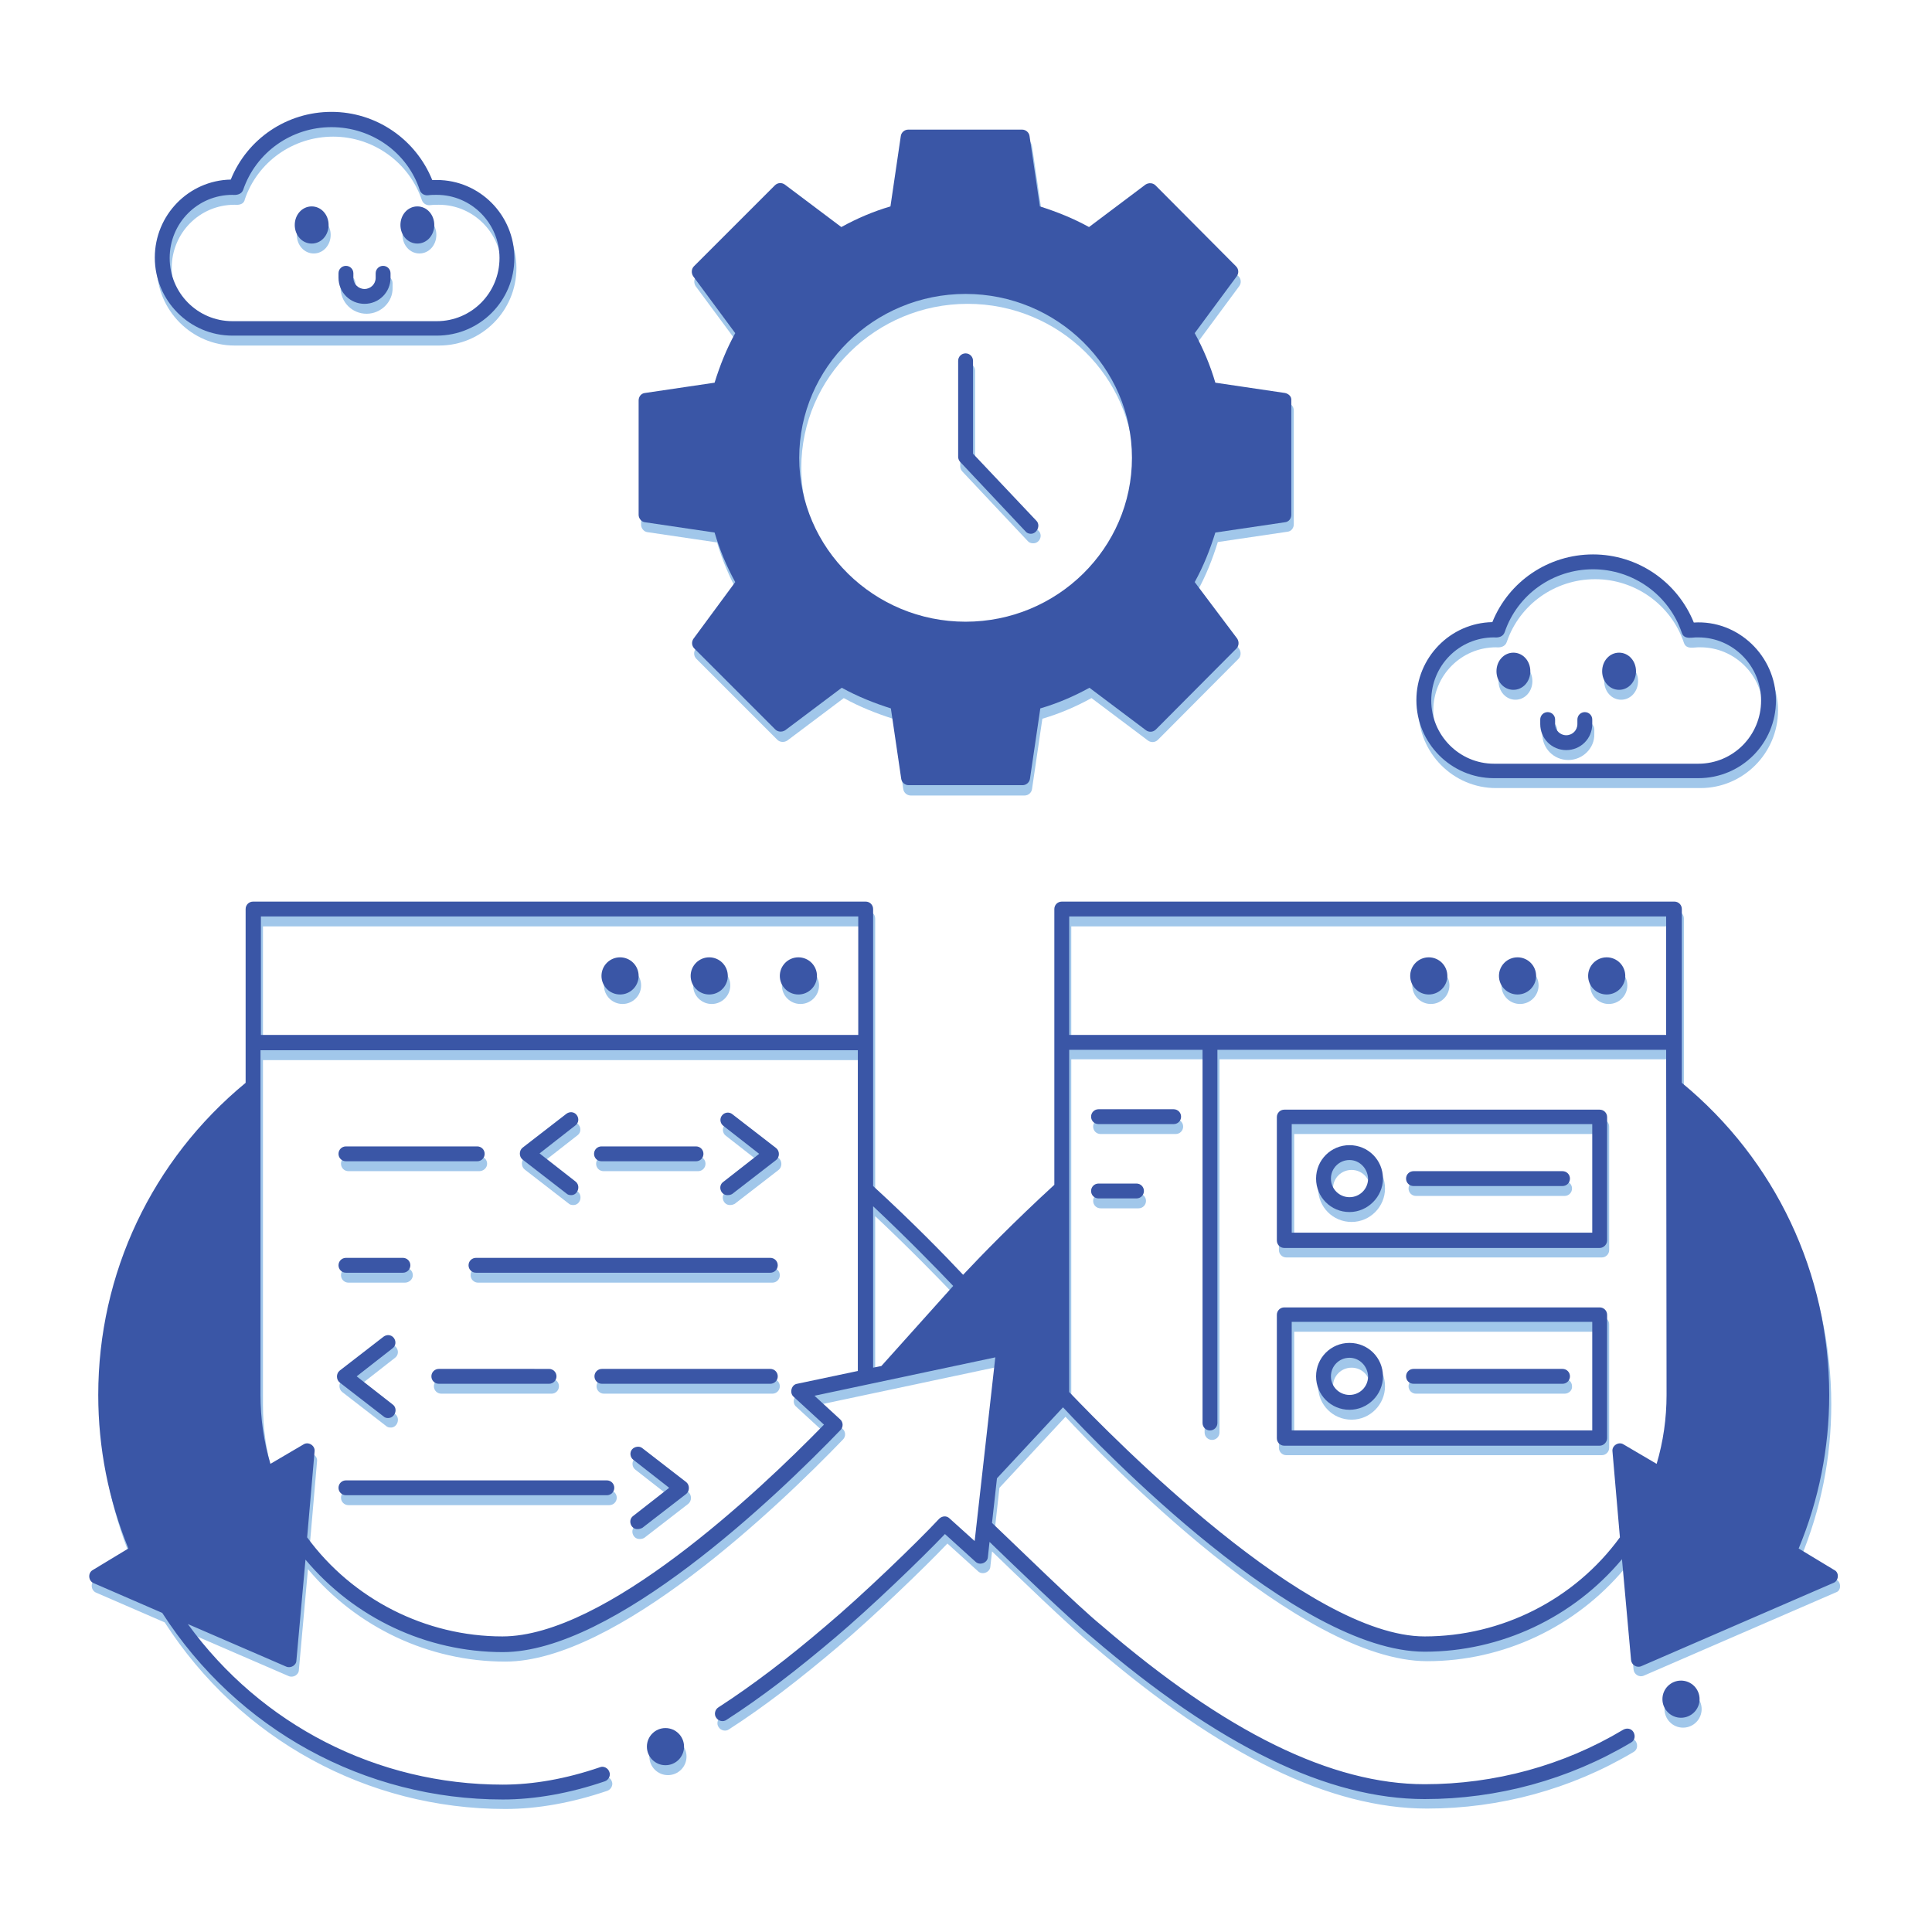 <?xml version="1.0" encoding="utf-8"?>
<!-- Generator: Adobe Illustrator 24.2.1, SVG Export Plug-In . SVG Version: 6.00 Build 0)  -->
<svg version="1.1" id="Layer_1" xmlns="http://www.w3.org/2000/svg" xmlns:xlink="http://www.w3.org/1999/xlink" x="0px" y="0px"
	 viewBox="0 0 468 468" style="enable-background:new 0 0 468 468;" xml:space="preserve">
<style type="text/css">
	.st0{fill:#A1C7EA;}
	.st1{fill:#3A56A6;}
</style>
<g>
	<g>
		<g>
			<g>
				<g>
					<path class="st0" d="M106.4,83.7H56.8C46.5,83.7,38,75.2,38,64.8c0-10.3,8.2-18.7,18.4-18.9c4-9.9,13.6-16.4,24.4-16.4
						c10.8,0,20.4,6.6,24.4,16.5c0.4,0,0.7,0,1.1,0c10.4,0,18.8,8.5,18.8,18.9S116.7,83.7,106.4,83.7z M56.8,49.6
						c-8.4,0-15.2,6.8-15.2,15.3s6.8,15.3,15.2,15.3h49.5c8.4,0,15.2-6.8,15.2-15.3c0-8.4-6.8-15.3-15.2-15.3c-0.7,0-1.4,0-2.1,0.1
						c-0.9,0.1-1.7-0.4-2-1.2c-3.1-9.2-11.8-15.4-21.5-15.4c-9.7,0-18.3,6.1-21.4,15.2C59.1,49.5,57.9,49.7,56.8,49.6z"/>
				</g>
			</g>
			<g>
				<g>
					<g>
						<g>
							<path class="st0" d="M76,52.4c-2.3,0-4.1,2-4.1,4.5c0,2.5,1.8,4.5,4.1,4.5c2.3,0,4.1-2,4.1-4.5S78.3,52.4,76,52.4z"/>
						</g>
					</g>
					<g>
						<g>
							<path class="st0" d="M101.6,52.4c-2.3,0-4.1,2-4.1,4.5c0,2.5,1.8,4.5,4.1,4.5s4.1-2,4.1-4.5
								C105.7,54.4,103.9,52.4,101.6,52.4z"/>
						</g>
					</g>
				</g>
				<g>
					<g>
						<path class="st0" d="M88.8,76c-3.5,0-6.3-2.8-6.3-6.3v-1.1c0-1,0.8-1.8,1.8-1.8c1,0,1.8,0.8,1.8,1.8v1.1
							c0,1.5,1.2,2.7,2.7,2.7s2.7-1.2,2.7-2.7v-1.1c0-1,0.8-1.8,1.8-1.8c1,0,1.8,0.8,1.8,1.8v1.1C95.2,73.1,92.3,76,88.8,76z"/>
					</g>
				</g>
			</g>
		</g>
		<g>
			<g>
				<g>
					<path class="st0" d="M411.9,190.9h-49.5c-10.4,0-18.8-8.5-18.8-18.9c0-10.3,8.2-18.7,18.4-18.9c4-9.9,13.6-16.4,24.4-16.4
						c10.8,0,20.4,6.6,24.4,16.5c10.7-0.7,19.9,8.1,19.9,18.9C430.7,182.4,422.3,190.9,411.9,190.9z M362.4,156.8
						c-8.4,0-15.2,6.8-15.2,15.3c0,8.4,6.8,15.3,15.2,15.3h49.5c8.4,0,15.2-6.8,15.2-15.3c0-8.4-6.8-15.3-15.2-15.3
						c-1.4-0.1-3.4,0.7-4-1.1c-3.1-9.2-11.8-15.4-21.5-15.4c-9.7,0-18.3,6.1-21.4,15.2C364.6,156.7,363.4,156.9,362.4,156.8z"/>
				</g>
			</g>
			<g>
				<g>
					<g>
						<g>
							<path class="st0" d="M367.1,160.5c-2.3,0-4.1,2-4.1,4.5c0,2.5,1.8,4.5,4.1,4.5s4.1-2,4.1-4.5
								C371.2,162.5,369.4,160.5,367.1,160.5z"/>
						</g>
					</g>
					<g>
						<g>
							<path class="st0" d="M392.7,160.5c-2.3,0-4.1,2-4.1,4.5c0,2.5,1.8,4.5,4.1,4.5s4.1-2,4.1-4.5
								C396.8,162.5,395,160.5,392.7,160.5z"/>
						</g>
					</g>
				</g>
				<g>
					<g>
						<path class="st0" d="M379.9,184.1c-3.5,0-6.3-2.8-6.3-6.3v-1.1c0-1,0.8-1.8,1.8-1.8c1,0,1.8,0.8,1.8,1.8v1.1
							c0,1.5,1.2,2.7,2.7,2.7c1.5,0,2.7-1.2,2.7-2.7v-1.1c0-1,0.8-1.8,1.8-1.8s1.8,0.8,1.8,1.8v1.1
							C386.3,181.2,383.4,184.1,379.9,184.1z"/>
					</g>
				</g>
			</g>
		</g>
		<g>
			<path class="st0" d="M311.9,97.6l-16.9-2.5c-1.2-4.1-2.9-8.2-5-12l10.2-13.8c0.5-0.7,0.5-1.7-0.2-2.4l-19.5-19.6
				c-0.6-0.6-1.6-0.7-2.4-0.2l-13.7,10.3c-3.8-2.1-7.8-3.7-11.9-5l-2.5-17c-0.1-0.9-0.9-1.6-1.8-1.6h-27.6c-0.9,0-1.7,0.7-1.8,1.6
				l-2.5,17c-4.1,1.2-8.1,2.9-11.9,5l-13.7-10.3c-0.7-0.5-1.7-0.5-2.4,0.2l-19.6,19.6c-0.6,0.6-0.7,1.6-0.2,2.4l10.2,13.8
				c-2.1,3.8-3.7,7.8-5,12l-16.9,2.5c-0.9,0.1-1.5,0.9-1.5,1.8v27.7c0,0.9,0.7,1.7,1.5,1.8l16.9,2.5c1.2,4.1,2.9,8.2,5,12
				l-10.2,13.8c-0.5,0.7-0.5,1.7,0.2,2.4l19.6,19.6c0.6,0.6,1.6,0.7,2.4,0.2l13.7-10.3c3.8,2.1,7.8,3.7,11.9,5l2.5,17
				c0.1,0.9,0.9,1.6,1.8,1.6h27.6c0.9,0,1.7-0.7,1.8-1.6l2.5-17c4.1-1.2,8.1-2.9,11.9-5l13.7,10.3c0.7,0.5,1.7,0.5,2.4-0.2
				l19.5-19.6c0.6-0.6,0.7-1.6,0.2-2.4L290,143.3c2.1-3.8,3.7-7.8,5-12l16.9-2.5c0.9-0.1,1.5-0.9,1.5-1.8V99.4
				C313.4,98.5,312.7,97.7,311.9,97.6z M274.7,113.3c0,21.9-18.1,39.7-40.3,39.7c-22.2,0-40.3-17.8-40.3-39.7s18.1-39.7,40.3-39.7
				C256.6,73.6,274.7,91.4,274.7,113.3z"/>
			<g>
				<g>
					<path class="st0" d="M250.2,131.6c-0.5,0-1-0.2-1.3-0.6l-15.8-16.8c-0.3-0.3-0.5-0.8-0.5-1.2V89.8c0-1,0.8-1.8,1.8-1.8
						c1,0,1.8,0.8,1.8,1.8v22.5l15.4,16.3C252.7,129.7,251.8,131.7,250.2,131.6z"/>
				</g>
			</g>
		</g>
		<g>
			<g>
				<g>
					<g>
						<path class="st0" d="M147.6,364.6H84.4c-1,0-1.8-0.8-1.8-1.8s0.8-1.8,1.8-1.8h63.2c1,0,1.8,0.8,1.8,1.8
							S148.6,364.6,147.6,364.6z"/>
					</g>
				</g>
				<g>
					<g>
						<path class="st0" d="M155,372.8c-1.7,0.1-2.5-2.2-1.1-3.2l8.7-6.8l-8.7-6.8c-0.8-0.6-0.9-1.8-0.3-2.5s1.8-0.9,2.5-0.3
							l10.6,8.2c0.9,0.7,0.9,2.2,0,2.9l-10.6,8.2C155.8,372.7,155.4,372.8,155,372.8z"/>
					</g>
				</g>
				<g>
					<g>
						<path class="st0" d="M116.1,283.7H84.4c-1,0-1.8-0.8-1.8-1.8s0.8-1.8,1.8-1.8h31.8c1,0,1.8,0.8,1.8,1.8
							S117.1,283.7,116.1,283.7z"/>
					</g>
				</g>
				<g>
					<g>
						<path class="st0" d="M94.6,345.8c-0.4,0-0.8-0.1-1.1-0.4l-10.6-8.2c-0.9-0.7-0.9-2.2,0-2.9l10.6-8.2c0.8-0.6,1.9-0.5,2.5,0.3
							c0.6,0.8,0.5,1.9-0.3,2.5l-8.7,6.8l8.7,6.8C97.1,343.6,96.2,345.9,94.6,345.8z"/>
					</g>
				</g>
				<g>
					<g>
						<path class="st0" d="M98.1,310.7H84.4c-1,0-1.8-0.8-1.8-1.8s0.8-1.8,1.8-1.8h13.8c1,0,1.8,0.8,1.8,1.8S99.1,310.7,98.1,310.7z
							"/>
					</g>
				</g>
				<g>
					<g>
						<path class="st0" d="M187.1,337.6h-40.8c-1,0-1.8-0.8-1.8-1.8s0.8-1.8,1.8-1.8h40.8c1,0,1.8,0.8,1.8,1.8
							S188.1,337.6,187.1,337.6z"/>
					</g>
				</g>
				<g>
					<g>
						<path class="st0" d="M133.6,337.6h-26.7c-1,0-1.8-0.8-1.8-1.8s0.8-1.8,1.8-1.8h26.7c1,0,1.8,0.8,1.8,1.8
							S134.6,337.6,133.6,337.6z"/>
					</g>
				</g>
				<g>
					<g>
						<path class="st0" d="M187.1,310.7h-71.3c-1,0-1.8-0.8-1.8-1.8s0.8-1.8,1.8-1.8h71.3c1,0,1.8,0.8,1.8,1.8
							S188.1,310.7,187.1,310.7z"/>
					</g>
				</g>
				<g>
					<g>
						<path class="st0" d="M169.1,283.7h-22.9c-1,0-1.8-0.8-1.8-1.8s0.8-1.8,1.8-1.8h22.9c1,0,1.8,0.8,1.8,1.8
							S170.1,283.7,169.1,283.7z"/>
					</g>
				</g>
				<g>
					<g>
						<g>
							<path class="st0" d="M138.8,291.9c-0.4,0-0.8-0.1-1.1-0.4l-10.6-8.2c-0.9-0.7-0.9-2.2,0-2.9l10.6-8.2
								c0.8-0.6,1.9-0.5,2.5,0.3s0.5,1.9-0.3,2.5l-8.7,6.8l8.7,6.8C141.3,289.7,140.5,292,138.8,291.9z"/>
						</g>
					</g>
					<g>
						<g>
							<path class="st0" d="M176.9,291.9c-1.7,0.1-2.5-2.2-1.1-3.2l8.7-6.8l-8.7-6.8c-0.8-0.6-0.9-1.8-0.3-2.5
								c0.6-0.8,1.8-0.9,2.5-0.3l10.6,8.2c0.9,0.7,0.9,2.2,0,2.9l-10.6,8.2C177.6,291.8,177.3,291.9,176.9,291.9z"/>
						</g>
					</g>
				</g>
			</g>
			<g>
				<g>
					<g>
						<circle class="st0" cx="172.4" cy="238.7" r="4.5"/>
					</g>
				</g>
				<g>
					<g>
						<circle class="st0" cx="193.9" cy="238.7" r="4.5"/>
					</g>
				</g>
				<g>
					<g>
						<circle class="st0" cx="150.8" cy="238.7" r="4.5"/>
					</g>
				</g>
			</g>
			<g>
				<g>
					<g>
						<path class="st0" d="M388,352.5h-76.4c-1,0-1.8-0.8-1.8-1.8v-29.9c0-1,0.8-1.8,1.8-1.8H388c1,0,1.8,0.8,1.8,1.8v29.9
							C389.8,351.7,389,352.5,388,352.5z M313.5,348.9h72.8v-26.3h-72.8V348.9z"/>
					</g>
				</g>
				<g>
					<g>
						<path class="st0" d="M327.4,343.9c-4.5,0-8.1-3.6-8.1-8.1c0-4.5,3.6-8.1,8.1-8.1s8.1,3.6,8.1,8.1
							C335.5,340.2,331.9,343.9,327.4,343.9z M327.4,331.3c-2.5,0-4.5,2-4.5,4.5c0,2.5,2,4.5,4.5,4.5s4.5-2,4.5-4.5
							C331.9,333.3,329.9,331.3,327.4,331.3z"/>
					</g>
				</g>
				<g>
					<g>
						<path class="st0" d="M379,337.6H343c-1,0-1.8-0.8-1.8-1.8c0-1,0.8-1.8,1.8-1.8H379c1,0,1.8,0.8,1.8,1.8
							C380.9,336.8,380,337.6,379,337.6z"/>
					</g>
				</g>
				<g>
					<g>
						<g>
							<path class="st0" d="M388,304.6h-76.4c-1,0-1.8-0.8-1.8-1.8v-29.9c0-1,0.8-1.8,1.8-1.8H388c1,0,1.8,0.8,1.8,1.8v29.9
								C389.8,303.8,389,304.6,388,304.6z M313.5,301h72.8v-26.3h-72.8V301z"/>
						</g>
					</g>
					<g>
						<g>
							<path class="st0" d="M327.4,296c-4.5,0-8.1-3.6-8.1-8.1c0-4.5,3.6-8.1,8.1-8.1s8.1,3.6,8.1,8.1
								C335.5,292.3,331.9,296,327.4,296z M327.4,283.4c-2.5,0-4.5,2-4.5,4.5c0,2.5,2,4.5,4.5,4.5s4.5-2,4.5-4.5
								C331.9,285.4,329.9,283.4,327.4,283.4z"/>
						</g>
					</g>
					<g>
						<g>
							<path class="st0" d="M379,289.7H343c-1,0-1.8-0.8-1.8-1.8s0.8-1.8,1.8-1.8H379c1,0,1.8,0.8,1.8,1.8S380,289.7,379,289.7z"/>
						</g>
					</g>
				</g>
				<g>
					<g>
						<path class="st0" d="M275.8,292.7h-9.2c-1,0-1.8-0.8-1.8-1.8s0.8-1.8,1.8-1.8h9.2c1,0,1.8,0.8,1.8,1.8
							S276.8,292.7,275.8,292.7z"/>
					</g>
				</g>
				<g>
					<g>
						<path class="st0" d="M284.8,274.7h-18.2c-1,0-1.8-0.8-1.8-1.8c0-1,0.8-1.8,1.8-1.8h18.2c1,0,1.8,0.8,1.8,1.8
							C286.6,273.9,285.8,274.7,284.8,274.7z"/>
					</g>
				</g>
				<g>
					<g>
						<g>
							<circle class="st0" cx="368.2" cy="238.7" r="4.5"/>
						</g>
					</g>
					<g>
						<g>
							<circle class="st0" cx="389.7" cy="238.7" r="4.5"/>
						</g>
					</g>
					<g>
						<g>
							<circle class="st0" cx="346.6" cy="238.7" r="4.5"/>
						</g>
					</g>
				</g>
				<g>
					<g>
						<g>
							<circle class="st0" cx="407.7" cy="414" r="4.5"/>
						</g>
					</g>
					<g>
						<g>
							<circle class="st0" cx="161.8" cy="425.5" r="4.5"/>
						</g>
					</g>
				</g>
			</g>
		</g>
		<path class="st0" d="M444.8,382.6l-8.6-5.2c4.9-11.8,7.4-24.3,7.4-37.2c0-29.4-13-56.9-35.7-75.6v-42.1c0-1-0.8-1.8-1.8-1.8H257.7
			c-1,0-1.8,0.8-1.8,1.8l0,66.8c-9.7,8.9-17.6,17-22.1,21.8c-4.4-4.7-12.2-12.7-21.8-21.5v-67.1c0-1-0.8-1.8-1.8-1.8l0,0H61.9
			c-1,0-1.8,0.8-1.8,1.8v42.1c-22.7,18.7-35.7,46.2-35.7,75.6c0,12.9,2.5,25.4,7.3,37.2l-8.6,5.2c-1.3,0.7-1.1,2.7,0.2,3.2l16.6,7.2
			c18.2,28.3,49,45.2,82.5,45.2c7.8,0,16.2-1.5,24.7-4.4c0.9-0.3,1.5-1.4,1.1-2.3c-0.3-0.9-1.4-1.5-2.3-1.1
			c-8.2,2.8-16.1,4.2-23.5,4.2c-30.4,0-58.5-14.4-76.3-38.9L69.9,406c1.1,0.5,2.5-0.3,2.5-1.5l2.2-24.4
			c11.8,14.1,29.3,22.4,47.8,22.4c26.9,0,66.2-37.6,81.8-53.8c0.7-0.7,0.7-1.9-0.1-2.6l-6.2-5.7l43.8-9.3l-5,44.5l-6.1-5.5
			c-0.7-0.7-1.8-0.6-2.5,0.1c-5.5,5.9-18.8,18.7-27.5,26c-9,7.7-17.8,14.4-26,19.7c-0.8,0.5-1.1,1.7-0.5,2.5
			c0.5,0.8,1.7,1.1,2.5,0.5c8.4-5.4,17.2-12.2,26.4-20c8.4-7.1,20.7-18.9,26.5-25l7.4,6.7c1,1,2.9,0.3,3-1.1l0.4-3.7
			c5.7,5.5,18.9,18.3,24.8,23.1c30.8,26.4,57.2,39.2,80.6,39.2c17.6,0,34.9-4.7,50-13.7c0.9-0.5,1.1-1.6,0.6-2.5
			c-0.5-0.9-1.6-1.1-2.5-0.6c-14.5,8.7-31.2,13.2-48.1,13.2c-22.5,0-48.1-12.5-78.2-38.4c-5.9-4.8-20.9-19.5-26.6-24.9l1.2-10.8
			l16-17.2c9.4,10.1,56.6,59.2,87.6,59.2c18.5,0,36-8.3,47.8-22.4l2.2,24.4c0.1,1.2,1.4,2,2.5,1.5l46.6-20.2
			C446,385.3,446.1,383.3,444.8,382.6z M63.7,224.4h144.7v28.7H63.7V224.4z M208.4,334.5l-14.7,3.1c-1.4,0.2-1.9,2.2-0.9,3.1
			l7.4,6.8c-16.1,16.5-53.1,51.3-77.9,51.3c-18.6,0-36.3-9-47.3-24l1.8-20.8c0.2-1.4-1.5-2.5-2.7-1.7l-8,4.7
			c-1.6-5.4-2.4-11-2.4-16.7v-83.5h144.7L208.4,334.5L208.4,334.5z M214,333.3l-2,0.4v-39.1c8.5,8,15.4,15.1,19.4,19.3L214,333.3z
			 M404.2,224.4v28.7H259.5l0-28.7H404.2z M404.2,340.2c0,5.7-0.8,11.3-2.4,16.7l-8-4.7c-1.2-0.8-2.9,0.3-2.7,1.7l1.8,20.8
			c-11,15.1-28.7,24-47.3,24c-28.3,0-75.1-47.7-86.1-59.2v-82.9h32.3v90.4c0,1,0.8,1.8,1.8,1.8c1,0,1.8-0.8,1.8-1.8v-90.4h108.7
			L404.2,340.2z"/>
	</g>
	<g>
		<g>
			<g>
				<g>
					<path class="st1" d="M105.8,81.3H56.3c-10.4,0-18.8-8.5-18.8-18.9c0-10.3,8.2-18.7,18.4-18.9c4-9.9,13.6-16.4,24.4-16.4
						c10.8,0,20.4,6.6,24.4,16.5c0.4,0,0.7,0,1.1,0c10.4,0,18.8,8.5,18.8,18.9S116.2,81.3,105.8,81.3z M56.3,47.2
						c-8.4,0-15.2,6.8-15.2,15.3s6.8,15.3,15.2,15.3h49.5c8.4,0,15.2-6.8,15.2-15.3c0-8.4-6.8-15.3-15.2-15.3c-0.7,0-1.4,0-2.1,0.1
						c-0.9,0.1-1.7-0.4-2-1.2C98.7,36.9,90,30.8,80.3,30.8c-9.7,0-18.3,6.1-21.4,15.2C58.5,47.1,57.3,47.3,56.3,47.2z"/>
				</g>
			</g>
			<g>
				<g>
					<g>
						<g>
							<path class="st1" d="M75.5,50c-2.3,0-4.1,2-4.1,4.5c0,2.5,1.8,4.5,4.1,4.5c2.3,0,4.1-2,4.1-4.5C79.6,52,77.8,50,75.5,50z"/>
						</g>
					</g>
					<g>
						<g>
							<path class="st1" d="M101.1,50c-2.3,0-4.1,2-4.1,4.5c0,2.5,1.8,4.5,4.1,4.5s4.1-2,4.1-4.5C105.2,52,103.4,50,101.1,50z"/>
						</g>
					</g>
				</g>
				<g>
					<g>
						<path class="st1" d="M88.3,73.6c-3.5,0-6.3-2.8-6.3-6.3v-1.1c0-1,0.8-1.8,1.8-1.8c1,0,1.8,0.8,1.8,1.8v1.1
							c0,1.5,1.2,2.7,2.7,2.7s2.7-1.2,2.7-2.7v-1.1c0-1,0.8-1.8,1.8-1.8c1,0,1.8,0.8,1.8,1.8v1.1C94.6,70.8,91.8,73.6,88.3,73.6z"/>
					</g>
				</g>
			</g>
		</g>
		<g>
			<g>
				<g>
					<path class="st1" d="M411.4,188.5h-49.5c-10.4,0-18.8-8.5-18.8-18.9c0-10.3,8.2-18.7,18.4-18.9c4-9.9,13.6-16.4,24.4-16.4
						c10.8,0,20.4,6.6,24.4,16.5c10.7-0.7,19.9,8.1,19.9,18.9C430.2,180.1,421.8,188.5,411.4,188.5z M361.9,154.4
						c-8.4,0-15.2,6.8-15.2,15.3c0,8.4,6.8,15.3,15.2,15.3h49.5c8.4,0,15.2-6.8,15.2-15.3c0-8.4-6.8-15.3-15.2-15.3
						c-1.4-0.1-3.4,0.7-4-1.1c-3.1-9.2-11.8-15.4-21.5-15.4c-9.7,0-18.3,6.1-21.4,15.2C364.1,154.3,362.9,154.5,361.9,154.4z"/>
				</g>
			</g>
			<g>
				<g>
					<g>
						<g>
							<path class="st1" d="M366.6,158.1c-2.3,0-4.1,2-4.1,4.5c0,2.5,1.8,4.5,4.1,4.5s4.1-2,4.1-4.5
								C370.7,160.1,368.9,158.1,366.6,158.1z"/>
						</g>
					</g>
					<g>
						<g>
							<path class="st1" d="M392.2,158.1c-2.3,0-4.1,2-4.1,4.5c0,2.5,1.8,4.5,4.1,4.5s4.1-2,4.1-4.5
								C396.3,160.1,394.5,158.1,392.2,158.1z"/>
						</g>
					</g>
				</g>
				<g>
					<g>
						<path class="st1" d="M379.4,181.7c-3.5,0-6.3-2.8-6.3-6.3v-1.1c0-1,0.8-1.8,1.8-1.8s1.8,0.8,1.8,1.8v1.1
							c0,1.5,1.2,2.7,2.7,2.7s2.7-1.2,2.7-2.7v-1.1c0-1,0.8-1.8,1.8-1.8c1,0,1.8,0.8,1.8,1.8v1.1
							C385.7,178.9,382.9,181.7,379.4,181.7z"/>
					</g>
				</g>
			</g>
		</g>
		<g>
			<path class="st1" d="M311.3,95.2l-16.9-2.5c-1.2-4.1-2.9-8.2-5-12l10.2-13.8c0.5-0.7,0.5-1.7-0.2-2.4l-19.5-19.6
				c-0.6-0.6-1.6-0.7-2.4-0.2l-13.7,10.3c-3.8-2.1-7.8-3.7-11.9-5l-2.5-17c-0.1-0.9-0.9-1.6-1.8-1.6H220c-0.9,0-1.7,0.7-1.8,1.6
				l-2.5,17c-4.1,1.2-8.1,2.9-11.9,5l-13.7-10.3c-0.7-0.5-1.7-0.5-2.4,0.2l-19.6,19.6c-0.6,0.6-0.7,1.6-0.2,2.4l10.2,13.8
				c-2.1,3.8-3.7,7.8-5,12l-16.9,2.5c-0.9,0.1-1.5,0.9-1.5,1.8v27.7c0,0.9,0.7,1.7,1.5,1.8l16.9,2.5c1.2,4.1,2.9,8.2,5,12L168,154.7
				c-0.5,0.7-0.5,1.7,0.2,2.4l19.6,19.6c0.6,0.6,1.6,0.7,2.4,0.2l13.7-10.3c3.8,2.1,7.8,3.7,11.9,5l2.5,17c0.1,0.9,0.9,1.6,1.8,1.6
				h27.6c0.9,0,1.7-0.7,1.8-1.6l2.5-17c4.1-1.2,8.1-2.9,11.9-5l13.7,10.3c0.7,0.5,1.7,0.5,2.4-0.2l19.5-19.6
				c0.6-0.6,0.7-1.6,0.2-2.4L289.4,141c2.1-3.8,3.7-7.8,5-12l16.9-2.5c0.9-0.1,1.5-0.9,1.5-1.8V97C312.9,96.1,312.2,95.4,311.3,95.2
				z M274.2,110.9c0,21.9-18.1,39.7-40.3,39.7c-22.2,0-40.3-17.8-40.3-39.7s18.1-39.7,40.3-39.7C256.1,71.2,274.2,89,274.2,110.9z"
				/>
			<g>
				<g>
					<path class="st1" d="M249.7,129.3c-0.5,0-1-0.2-1.3-0.6l-15.8-16.8c-0.3-0.3-0.5-0.8-0.5-1.2V87.4c0-1,0.8-1.8,1.8-1.8
						c1,0,1.8,0.8,1.8,1.8v22.5l15.4,16.3C252.1,127.3,251.2,129.3,249.7,129.3z"/>
				</g>
			</g>
		</g>
		<g>
			<g>
				<g>
					<g>
						<path class="st1" d="M147,362.2H83.8c-1,0-1.8-0.8-1.8-1.8s0.8-1.8,1.8-1.8H147c1,0,1.8,0.8,1.8,1.8S148,362.2,147,362.2z"/>
					</g>
				</g>
				<g>
					<g>
						<path class="st1" d="M154.5,370.4c-1.7,0.1-2.5-2.2-1.1-3.2l8.7-6.8l-8.7-6.8c-0.8-0.6-0.9-1.8-0.3-2.5s1.8-0.9,2.5-0.3
							l10.6,8.2c0.9,0.7,0.9,2.2,0,2.9l-10.6,8.2C155.2,370.3,154.8,370.4,154.5,370.4z"/>
					</g>
				</g>
				<g>
					<g>
						<path class="st1" d="M115.6,281.3H83.8c-1,0-1.8-0.8-1.8-1.8s0.8-1.8,1.8-1.8h31.8c1,0,1.8,0.8,1.8,1.8
							S116.6,281.3,115.6,281.3z"/>
					</g>
				</g>
				<g>
					<g>
						<path class="st1" d="M94,343.5c-0.4,0-0.8-0.1-1.1-0.4l-10.6-8.2c-0.9-0.7-0.9-2.2,0-2.9l10.6-8.2c0.8-0.6,1.9-0.5,2.5,0.3
							c0.6,0.8,0.5,1.9-0.3,2.5l-8.7,6.8l8.7,6.8C96.5,341.2,95.7,343.5,94,343.5z"/>
					</g>
				</g>
				<g>
					<g>
						<path class="st1" d="M97.6,308.3H83.8c-1,0-1.8-0.8-1.8-1.8s0.8-1.8,1.8-1.8h13.8c1,0,1.8,0.8,1.8,1.8S98.6,308.3,97.6,308.3z
							"/>
					</g>
				</g>
				<g>
					<g>
						<path class="st1" d="M186.6,335.2h-40.8c-1,0-1.8-0.8-1.8-1.8s0.8-1.8,1.8-1.8h40.8c1,0,1.8,0.8,1.8,1.8
							S187.6,335.2,186.6,335.2z"/>
					</g>
				</g>
				<g>
					<g>
						<path class="st1" d="M133,335.2h-26.7c-1,0-1.8-0.8-1.8-1.8s0.8-1.8,1.8-1.8H133c1,0,1.8,0.8,1.8,1.8S134,335.2,133,335.2z"/>
					</g>
				</g>
				<g>
					<g>
						<path class="st1" d="M186.6,308.3h-71.3c-1,0-1.8-0.8-1.8-1.8s0.8-1.8,1.8-1.8h71.3c1,0,1.8,0.8,1.8,1.8
							S187.6,308.3,186.6,308.3z"/>
					</g>
				</g>
				<g>
					<g>
						<path class="st1" d="M168.6,281.3h-22.9c-1,0-1.8-0.8-1.8-1.8s0.8-1.8,1.8-1.8h22.9c1,0,1.8,0.8,1.8,1.8
							S169.6,281.3,168.6,281.3z"/>
					</g>
				</g>
				<g>
					<g>
						<g>
							<path class="st1" d="M138.3,289.5c-0.4,0-0.8-0.1-1.1-0.4l-10.6-8.2c-0.9-0.7-0.9-2.2,0-2.9l10.6-8.2
								c0.8-0.6,1.9-0.5,2.5,0.3c0.6,0.8,0.5,1.9-0.3,2.5l-8.7,6.8l8.7,6.8C140.8,287.3,139.9,289.6,138.3,289.5z"/>
						</g>
					</g>
					<g>
						<g>
							<path class="st1" d="M176.3,289.5c-1.7,0.1-2.5-2.2-1.1-3.2l8.7-6.8l-8.7-6.8c-0.8-0.6-0.9-1.8-0.3-2.5
								c0.6-0.8,1.8-0.9,2.5-0.3l10.6,8.2c0.9,0.7,0.9,2.2,0,2.9l-10.6,8.2C177.1,289.4,176.7,289.5,176.3,289.5z"/>
						</g>
					</g>
				</g>
			</g>
			<g>
				<g>
					<g>
						<circle class="st1" cx="171.8" cy="236.4" r="4.5"/>
					</g>
				</g>
				<g>
					<g>
						<circle class="st1" cx="193.4" cy="236.4" r="4.5"/>
					</g>
				</g>
				<g>
					<g>
						<circle class="st1" cx="150.2" cy="236.4" r="4.5"/>
					</g>
				</g>
			</g>
			<g>
				<g>
					<g>
						<path class="st1" d="M387.5,350.2h-76.4c-1,0-1.8-0.8-1.8-1.8v-29.9c0-1,0.8-1.8,1.8-1.8h76.4c1,0,1.8,0.8,1.8,1.8v29.9
							C389.3,349.3,388.5,350.2,387.5,350.2z M312.9,346.5h72.8v-26.3h-72.8V346.5z"/>
					</g>
				</g>
				<g>
					<g>
						<path class="st1" d="M326.9,341.5c-4.5,0-8.1-3.6-8.1-8.1c0-4.5,3.6-8.1,8.1-8.1c4.5,0,8.1,3.6,8.1,8.1
							C335,337.9,331.3,341.5,326.9,341.5z M326.9,328.9c-2.5,0-4.5,2-4.5,4.5c0,2.5,2,4.5,4.5,4.5c2.5,0,4.5-2,4.5-4.5
							C331.3,330.9,329.3,328.9,326.9,328.9z"/>
					</g>
				</g>
				<g>
					<g>
						<path class="st1" d="M378.5,335.2h-36.1c-1,0-1.8-0.8-1.8-1.8c0-1,0.8-1.8,1.8-1.8h36.1c1,0,1.8,0.8,1.8,1.8
							C380.3,334.4,379.5,335.2,378.5,335.2z"/>
					</g>
				</g>
				<g>
					<g>
						<g>
							<path class="st1" d="M387.5,302.3h-76.4c-1,0-1.8-0.8-1.8-1.8v-29.9c0-1,0.8-1.8,1.8-1.8h76.4c1,0,1.8,0.8,1.8,1.8v29.9
								C389.3,301.4,388.5,302.3,387.5,302.3z M312.9,298.6h72.8v-26.3h-72.8V298.6z"/>
						</g>
					</g>
					<g>
						<g>
							<path class="st1" d="M326.9,293.6c-4.5,0-8.1-3.6-8.1-8.1c0-4.5,3.6-8.1,8.1-8.1c4.5,0,8.1,3.6,8.1,8.1
								C335,289.9,331.3,293.6,326.9,293.6z M326.9,281c-2.5,0-4.5,2-4.5,4.5c0,2.5,2,4.5,4.5,4.5c2.5,0,4.5-2,4.5-4.5
								C331.3,283,329.3,281,326.9,281z"/>
						</g>
					</g>
					<g>
						<g>
							<path class="st1" d="M378.5,287.3h-36.1c-1,0-1.8-0.8-1.8-1.8c0-1,0.8-1.8,1.8-1.8h36.1c1,0,1.8,0.8,1.8,1.8
								C380.3,286.5,379.5,287.3,378.5,287.3z"/>
						</g>
					</g>
				</g>
				<g>
					<g>
						<path class="st1" d="M275.3,290.3h-9.2c-1,0-1.8-0.8-1.8-1.8s0.8-1.8,1.8-1.8h9.2c1,0,1.8,0.8,1.8,1.8
							S276.3,290.3,275.3,290.3z"/>
					</g>
				</g>
				<g>
					<g>
						<path class="st1" d="M284.3,272.3h-18.2c-1,0-1.8-0.8-1.8-1.8s0.8-1.8,1.8-1.8h18.2c1,0,1.8,0.8,1.8,1.8
							S285.3,272.3,284.3,272.3z"/>
					</g>
				</g>
				<g>
					<g>
						<g>
							<circle class="st1" cx="367.6" cy="236.4" r="4.5"/>
						</g>
					</g>
					<g>
						<g>
							<circle class="st1" cx="389.2" cy="236.4" r="4.5"/>
						</g>
					</g>
					<g>
						<g>
							<circle class="st1" cx="346.1" cy="236.4" r="4.5"/>
						</g>
					</g>
				</g>
				<g>
					<g>
						<g>
							<circle class="st1" cx="407.2" cy="411.6" r="4.5"/>
						</g>
					</g>
					<g>
						<g>
							<circle class="st1" cx="161.2" cy="423.1" r="4.5"/>
						</g>
					</g>
				</g>
			</g>
		</g>
		<path class="st1" d="M444.3,380.3l-8.6-5.2c4.9-11.8,7.4-24.3,7.4-37.2c0-29.4-13-56.9-35.7-75.6v-42.1c0-1-0.8-1.8-1.8-1.8H257.2
			c-1,0-1.8,0.8-1.8,1.8l0,66.8c-9.7,8.9-17.6,17-22.1,21.8c-4.4-4.7-12.2-12.7-21.8-21.5v-67.1c0-1-0.8-1.8-1.8-1.8l0,0H61.3
			c-1,0-1.8,0.8-1.8,1.8v42.1c-22.7,18.7-35.7,46.2-35.7,75.6c0,12.9,2.5,25.4,7.3,37.2l-8.6,5.2c-1.3,0.7-1.1,2.7,0.2,3.2l16.6,7.2
			c18.2,28.3,49,45.2,82.5,45.2c7.8,0,16.2-1.5,24.7-4.4c0.9-0.3,1.5-1.4,1.1-2.3c-0.3-0.9-1.4-1.5-2.3-1.1
			c-8.2,2.8-16.1,4.2-23.5,4.2c-30.4,0-58.5-14.4-76.3-38.9l23.8,10.3c1.1,0.5,2.5-0.3,2.5-1.5l2.2-24.4
			c11.8,14.1,29.3,22.4,47.8,22.4c26.9,0,66.2-37.6,81.8-53.8c0.7-0.7,0.7-1.9-0.1-2.6l-6.2-5.7l43.8-9.3l-5,44.5l-6.1-5.5
			c-0.7-0.7-1.8-0.6-2.5,0.1c-5.5,5.9-18.8,18.7-27.5,26c-9,7.7-17.8,14.4-26,19.7c-0.8,0.5-1.1,1.7-0.5,2.5
			c0.5,0.8,1.7,1.1,2.5,0.5c8.4-5.4,17.2-12.2,26.4-20c8.4-7.1,20.7-18.9,26.5-25l7.4,6.7c1,1,2.9,0.3,3-1.1l0.4-3.7
			c5.7,5.5,18.9,18.3,24.8,23.1c30.8,26.4,57.2,39.2,80.6,39.2c17.6,0,34.9-4.7,50-13.7c0.9-0.5,1.1-1.6,0.6-2.5
			c-0.5-0.9-1.6-1.1-2.5-0.6c-14.5,8.7-31.2,13.2-48.1,13.2c-22.5,0-48.1-12.5-78.2-38.4c-5.9-4.8-20.9-19.5-26.6-24.9l1.2-10.8
			l16-17.2c9.4,10.1,56.6,59.2,87.6,59.2c18.5,0,36-8.3,47.8-22.4l2.2,24.4c0.1,1.2,1.4,2,2.5,1.5l46.6-20.2
			C445.4,382.9,445.6,380.9,444.3,380.3z M63.2,222h144.7v28.7H63.2V222z M207.8,332.1l-14.7,3.1c-1.4,0.2-1.9,2.2-0.9,3.1l7.4,6.8
			c-16.1,16.5-53.1,51.3-77.9,51.3c-18.6,0-36.3-9-47.3-24l1.8-20.8c0.2-1.4-1.5-2.5-2.7-1.7l-8,4.7c-1.6-5.4-2.4-11-2.4-16.7v-83.5
			h144.7L207.8,332.1L207.8,332.1z M213.5,330.9l-2,0.4v-39.1c8.5,8,15.4,15.1,19.4,19.3L213.5,330.9z M403.6,222v28.7H259l0-28.7
			H403.6z M403.7,337.9c0,5.7-0.8,11.3-2.4,16.7l-8-4.7c-1.2-0.8-2.9,0.3-2.7,1.7l1.8,20.8c-11,15.1-28.7,24-47.3,24
			c-28.3,0-75.1-47.7-86.1-59.2v-82.9h32.3v90.4c0,1,0.8,1.8,1.8,1.8s1.8-0.8,1.8-1.8v-90.4h108.7L403.7,337.9z"/>
	</g>
</g>
</svg>
